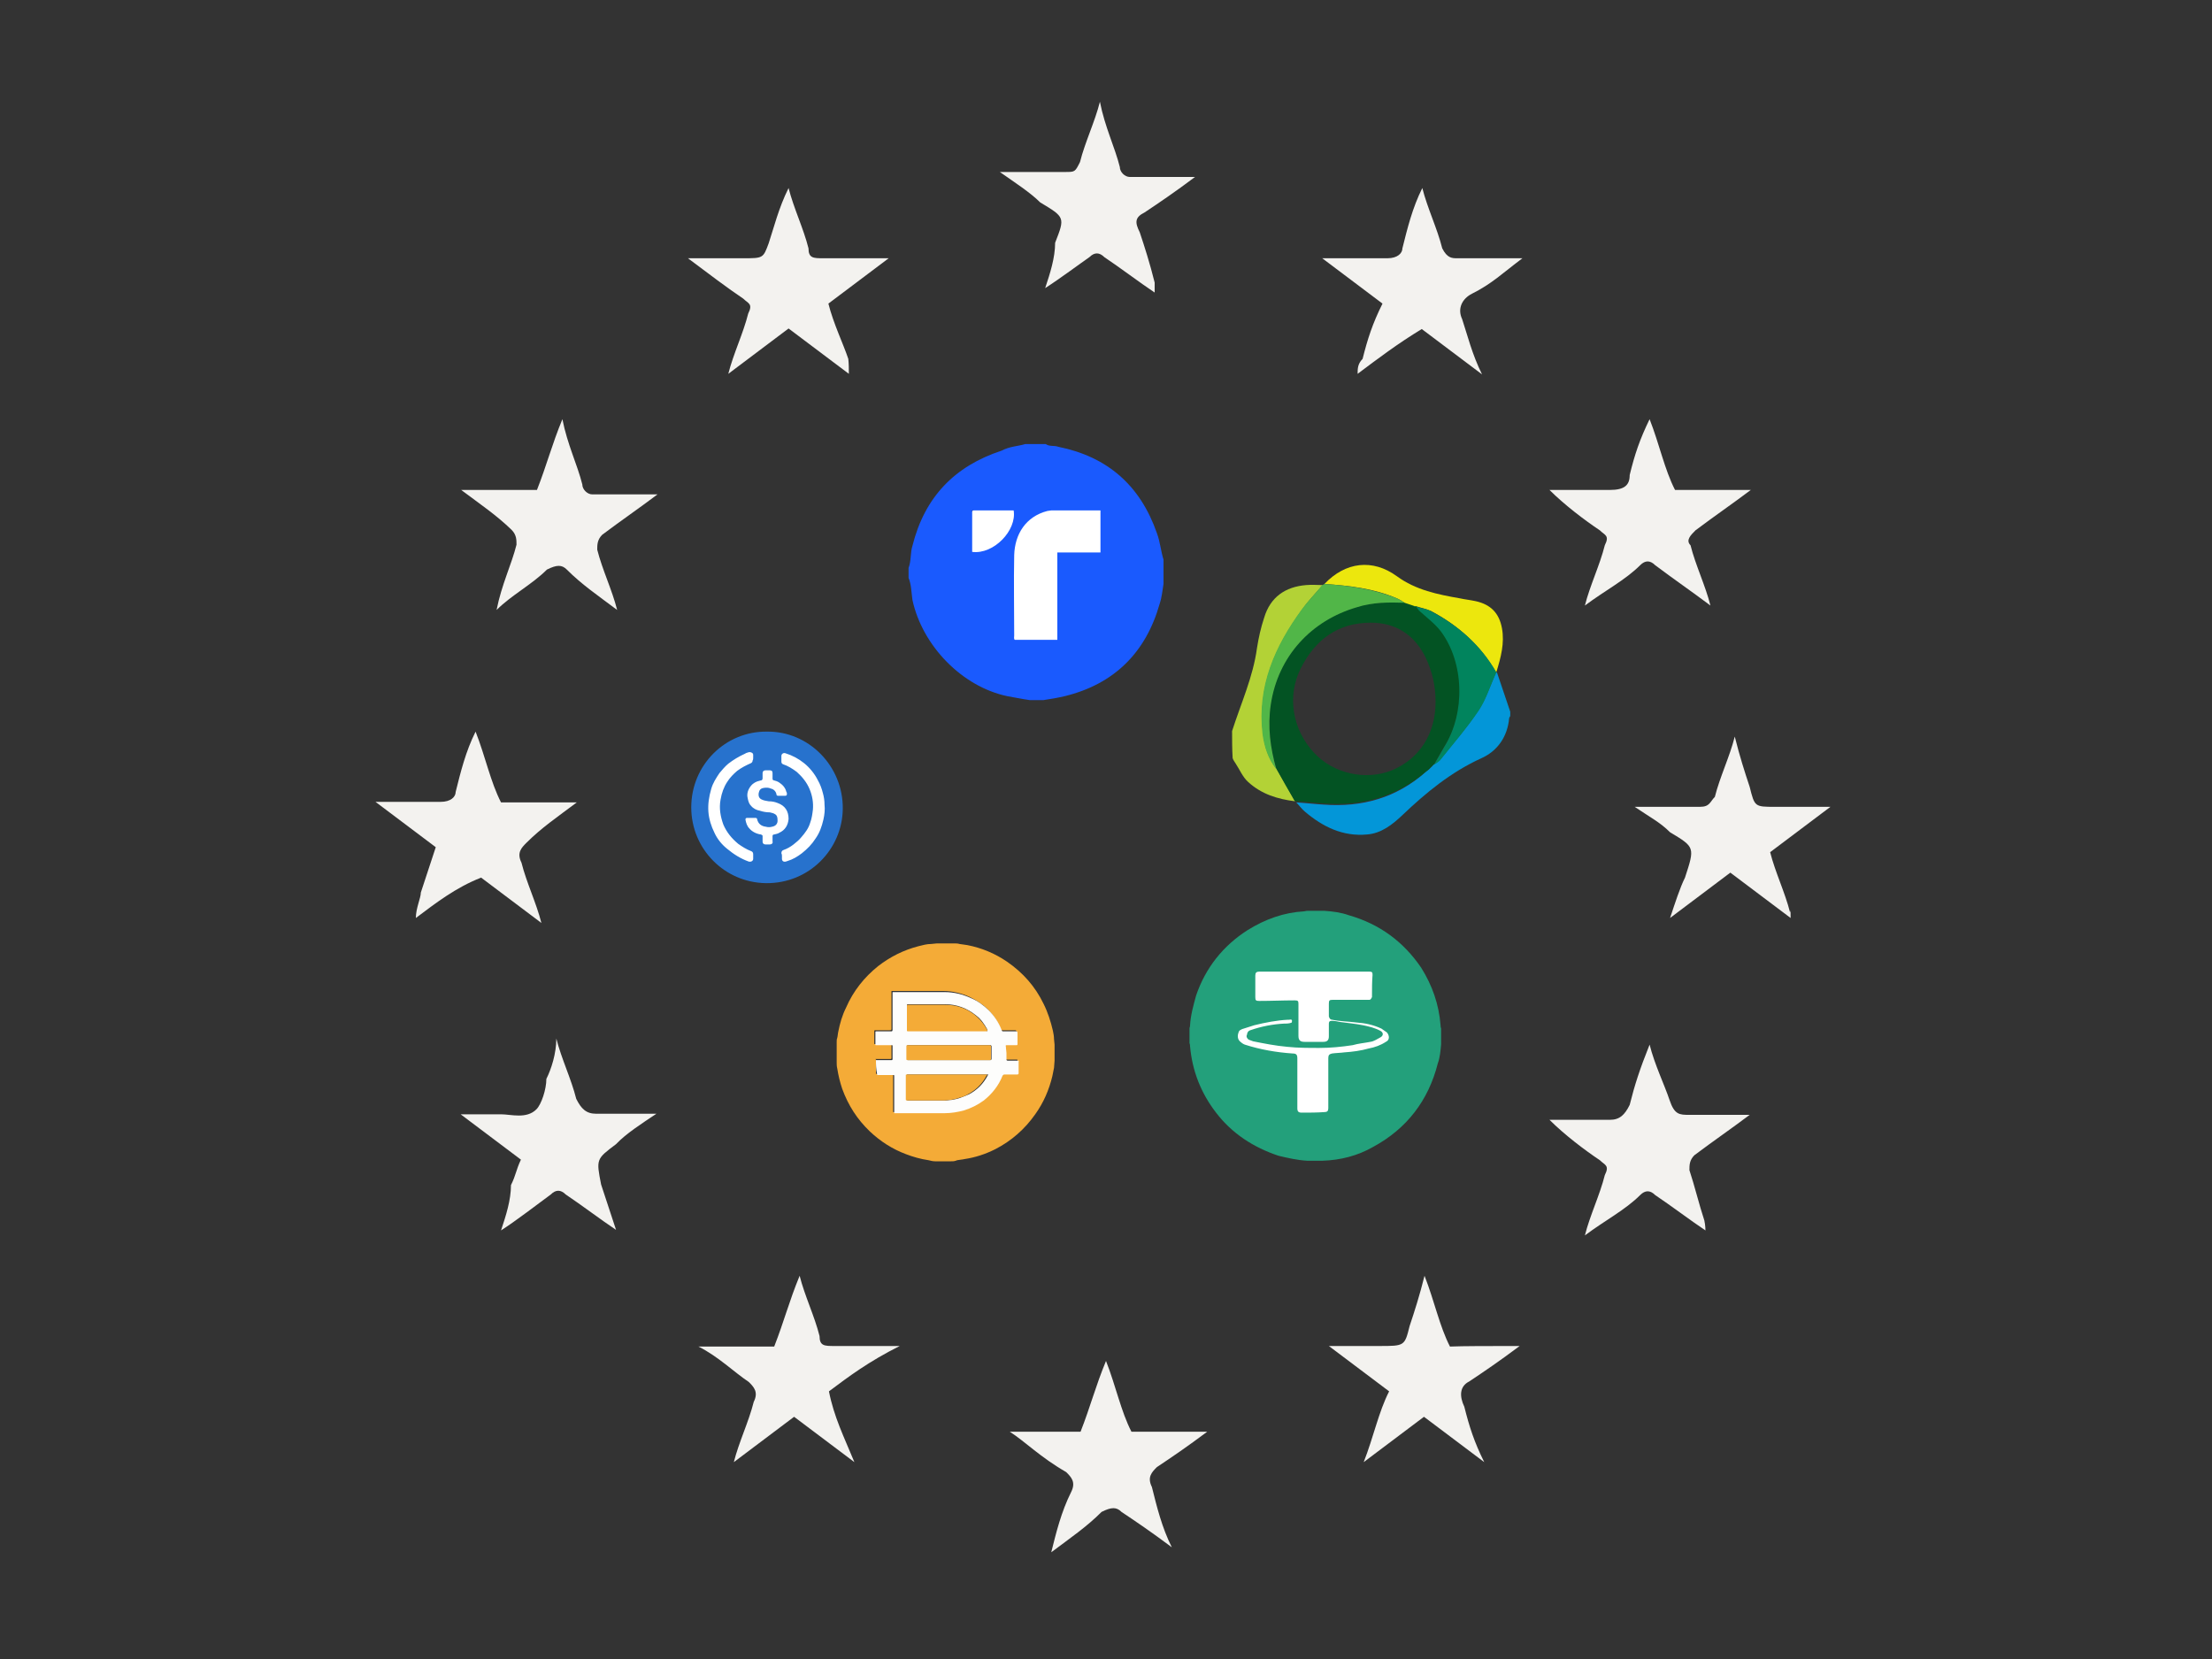 <?xml version="1.0" encoding="UTF-8"?>
<svg xmlns="http://www.w3.org/2000/svg" xmlns:xlink="http://www.w3.org/1999/xlink" version="1.1" id="Layer_1" x="0px" y="0px" viewBox="0 0 400 300" style="enable-background:new 0 0 400 300;" xml:space="preserve">
<rect x="0" y="0" width="400" height="300" fill="#333333" stroke="none"/>
<style type="text/css">
	.st0{fill:#F3F2EF;}
	.st1{fill:#FFFFFF;}
	.st2{fill:#23A07B;}
	.st3{fill:#2772CD;}
	.st4{fill:#F4AB37;}
	.st5{fill:#FDFDFC;}
	.st6{fill:#1A5AFE;}
	.st7{fill:#0396D8;}
	.st8{fill:#B3D236;}
	.st9{fill:#035323;}
	.st10{fill:#ECE70D;}
	.st11{fill:#51B648;}
	.st12{fill:#01845D;}
</style>
<g>
	<path class="st0" d="M90.6,222.5c0.9-2.7,1.8-5.5,1.8-8.2c0.9-1.8,0.9-2.7,1.8-4.6c-3.6-2.7-7.3-5.5-10.9-8.2c2.7,0,5.5,0,7.3,0   s4.6,0.9,6.4-0.9c0.9-0.9,1.8-3.6,1.8-5.5c0.9-1.8,1.8-4.6,1.8-7.3c0.9,3.6,2.7,7.3,3.6,10.9c0.9,1.8,1.8,2.7,3.6,2.7   c3.6,0,7.3,0,10.9,0c-2.7,1.8-5.5,3.6-7.3,5.5c-3.6,2.7-3.6,2.7-2.7,7.3c0.9,2.7,1.8,5.5,2.7,8.2l0,0c-2.7-1.8-6.4-4.6-9.1-6.4   c-0.9-0.9-1.8-0.9-2.7,0C97,217.9,93.4,220.7,90.6,222.5L90.6,222.5z"></path>
	<path class="st0" d="M308.4,222.5c-2.7-1.8-6.4-4.6-9.1-6.4c-0.9-0.9-1.8-0.9-2.7,0c-2.7,2.7-6.4,4.6-10,7.3   c0.9-3.6,2.7-7.3,3.6-10.9c0.9-1.8,0-1.8-0.9-2.7c-2.7-1.8-6.4-4.6-9.1-7.3c3.6,0,7.3,0,10.9,0c1.8,0,2.7-0.9,3.6-2.7   c0.9-3.6,1.8-6.4,3.6-10.9c0.9,3.6,2.7,7.3,3.6,10s1.8,2.7,3.6,2.7c3.6,0,6.4,0,10.9,0c-3.6,2.7-6.4,4.6-10,7.3   c-0.9,0.9-0.9,1.8-0.9,2.7c0.9,2.7,1.8,6.4,2.7,9.1C308.4,221.6,308.4,222.5,308.4,222.5L308.4,222.5z"></path>
	<path class="st0" d="M189,52.1c0.9-2.7,1.8-5.5,1.8-8.2c1.8-4.6,1.8-4.6-2.7-7.3c-1.8-1.8-4.6-3.6-7.3-5.5c4.6,0,8.2,0,11.8,0   c1.8,0,1.8,0,2.7-1.8c0.9-3.6,2.7-7.3,3.6-10.9c0.9,4.6,2.7,8.2,3.6,11.8c0,0.9,0.9,1.8,1.8,1.8c3.6,0,7.3,0,11.8,0   c-3.6,2.7-6.4,4.6-9.1,6.4c-1.8,0.9-1.8,1.8-0.9,3.6c0.9,2.7,1.8,5.5,2.7,9.1c0,0.9,0,0.9,0,1.8l0,0c-2.7-1.8-6.4-4.6-9.1-6.4   c-0.9-0.9-1.8-0.9-2.7,0C195.4,47.6,191.8,50.3,189,52.1L189,52.1z"></path>
	<path class="st0" d="M245.5,67.6c0-0.9,0-1.8,0.9-2.7c0.9-3.6,1.8-6.4,3.6-10c-3.6-2.7-7.3-5.5-10.9-8.2c4.6,0,8.2,0,11.8,0   c1.8,0,2.7-0.9,2.7-1.8c0.9-3.6,1.8-7.3,3.6-10.9c0.9,3.6,2.7,7.3,3.6,10.9c0.9,1.8,1.8,1.8,2.7,1.8c3.6,0,7.3,0,11.8,0   c-3.6,2.7-5.5,4.6-9.1,6.4c-1.8,0.9-2.7,2.7-1.8,4.6c0.9,2.7,1.8,6.4,3.6,10c-3.6-2.7-7.3-5.5-10.9-8.2   C252.8,62.1,249.1,64.9,245.5,67.6L245.5,67.6z"></path>
	<path class="st0" d="M153.5,67.6c-3.6-2.7-7.3-5.5-10.9-8.2c-3.6,2.7-7.3,5.5-10.9,8.2c0.9-3.6,2.7-7.3,3.6-10.9   c0.9-1.8,0-1.8-0.9-2.7c-2.7-1.8-6.4-4.6-10-7.3c3.6,0,7.3,0,10,0c3.6,0,3.6,0,4.6-2.7c0.9-2.7,1.8-6.4,3.6-10   c0.9,3.6,2.7,7.3,3.6,10.9c0,1.8,0.9,1.8,2.7,1.8c3.6,0,7.3,0,11.8,0c-3.6,2.7-7.3,5.5-10.9,8.2c0.9,3.6,2.7,7.3,3.6,10   C153.5,65.8,153.5,66.7,153.5,67.6L153.5,67.6z"></path>
	<path class="st0" d="M323.8,166c-3.6-2.7-7.3-5.5-10.9-8.2c-3.6,2.7-7.3,5.5-10.9,8.2c0.9-2.7,1.8-5.5,2.7-7.3   c1.8-5.5,1.8-5.5-2.7-8.2c-1.8-1.8-3.6-2.7-6.4-4.6c4.6,0,8.2,0,11.8,0c1.8,0,1.8-0.9,2.7-1.8c0.9-3.6,2.7-7.3,3.6-10.9   c0.9,3.6,1.8,6.4,2.7,9.1c0.9,3.6,0.9,3.6,4.6,3.6c2.7,0,6.4,0,10,0c-3.6,2.7-7.3,5.5-10.9,8.2c0.9,3.6,2.7,7.3,3.6,10.9   C323.8,164.2,323.8,165.1,323.8,166L323.8,166z"></path>
	<path class="st0" d="M75.2,166c0-1.8,0.9-3.6,0.9-4.6c0.9-2.7,1.8-5.5,2.7-8.2c-3.6-2.7-7.3-5.5-10.9-8.2c4.6,0,8.2,0,11.8,0   c1.8,0,2.7-0.9,2.7-1.8c0.9-3.6,1.8-7.3,3.6-10.9c1.8,4.6,2.7,9.1,4.6,12.8c4.6,0,9.1,0,13.7,0c-3.6,2.7-6.4,4.6-9.1,7.3   c-0.9,0.9-1.8,1.8-0.9,3.6c0.9,3.6,2.7,7.3,3.6,10.9c-3.6-2.7-7.3-5.5-10.9-8.2C82.4,160.5,78.8,163.3,75.2,166L75.2,166z"></path>
	<path class="st0" d="M149.9,251.6c0.9,4.6,2.7,8.2,4.6,12.8c-3.6-2.7-7.3-5.5-10.9-8.2c-3.6,2.7-7.3,5.5-10.9,8.2   c0.9-3.6,2.7-7.3,3.6-10.9c0.9-1.8,0-2.7-0.9-3.6c-2.7-1.8-5.5-4.6-9.1-6.4c4.6,0,9.1,0,13.7,0c1.8-4.6,2.7-8.2,4.6-12.8   c0.9,3.6,2.7,7.3,3.6,10.9c0,1.8,0.9,1.8,2.7,1.8c3.6,0,7.3,0,11.8,0C157.1,246.2,153.5,248.9,149.9,251.6z"></path>
	<path class="st0" d="M274.8,243.4c-3.6,2.7-6.4,4.6-9.1,6.4c-1.8,0.9-1.8,2.7-0.9,4.6c0.9,3.6,1.8,6.4,3.6,10   c-3.6-2.7-7.3-5.5-10.9-8.2c-3.6,2.7-7.3,5.5-10.9,8.2c1.8-4.6,2.7-9.1,4.6-12.8c-3.6-2.7-7.3-5.5-10.9-8.2c3.6,0,6.4,0,9.1,0   c4.6,0,4.6,0,5.5-3.6c0.9-2.7,1.8-5.5,2.7-9.1c1.8,4.6,2.7,9.1,4.6,12.8C264.6,243.4,269.2,243.4,274.8,243.4z"></path>
	<path class="st0" d="M182.6,258.9c4.6,0,8.2,0,12.8,0c1.8-4.6,2.7-8.2,4.6-12.8c1.8,4.6,2.7,9.1,4.6,12.8c4.6,0,9.1,0,13.7,0   c-3.6,2.7-6.4,4.6-9.1,6.4c-0.9,0.9-1.8,1.8-0.9,3.6c0.9,3.6,1.8,7.3,3.6,10.9c-3.6-2.7-6.4-4.6-9.1-6.4c-0.9-0.9-1.8-0.9-3.6,0   c-2.7,2.7-5.5,4.6-9.1,7.3c0.9-3.6,1.8-7.3,3.6-10.9c0.9-1.8,0-2.7-0.9-3.6C188.1,263.5,185.4,260.7,182.6,258.9L182.6,258.9z"></path>
	<path class="st0" d="M83.4,88.6c4.6,0,9.1,0,13.7,0c1.8-4.6,2.7-8.2,4.6-12.8c0.9,4.6,2.7,8.2,3.6,11.8c0,0.9,0.9,1.8,1.8,1.8   c3.6,0,7.3,0,11.8,0c-3.6,2.7-6.4,4.6-10,7.3c-0.9,0.9-0.9,1.8-0.9,2.7c0.9,3.6,2.7,7.3,3.6,10.9c-3.6-2.7-6.4-4.6-9.1-7.3   c-0.9-0.9-1.8-0.9-3.6,0c-2.7,2.7-6.4,4.6-9.1,7.3c0.9-4.6,2.7-8.2,3.6-11.8c0-0.9,0-1.8-0.9-2.7C89.7,93.1,87,91.3,83.4,88.6z"></path>
	<path class="st0" d="M298.3,75.8c1.8,4.6,2.7,9.1,4.6,12.8c4.6,0,9.1,0,13.7,0c-3.6,2.7-6.4,4.6-10,7.3c-0.9,0.9-1.8,1.8-0.9,2.7   c0.9,3.6,2.7,7.3,3.6,10.9c-3.6-2.7-6.4-4.6-10-7.3c-0.9-0.9-1.8-0.9-2.7,0c-2.7,2.7-6.4,4.6-10,7.3c0.9-3.6,2.7-7.3,3.6-10.9   c0.9-1.8,0-1.8-0.9-2.7c-2.7-1.8-6.4-4.6-9.1-7.3c3.6,0,7.3,0,10.9,0c2.7,0,3.6-0.9,3.6-2.7C295.6,82.2,296.5,79.5,298.3,75.8z"></path>
	<path class="st0" d="M189,52.1L189,52.1L189,52.1L189,52.1L189,52.1z"></path>
	<path class="st0" d="M210,52.1L210,52.1C210.9,52.1,210.9,52.1,210,52.1L210,52.1L210,52.1z"></path>
	<path class="st0" d="M153.5,67.6L153.5,67.6L153.5,67.6L153.5,67.6z"></path>
	<path class="st0" d="M245.5,67.6L245.5,67.6L245.5,67.6z"></path>
	<path class="st0" d="M75.2,166L75.2,166L75.2,166L75.2,166L75.2,166z"></path>
	<path class="st0" d="M323.8,166L323.8,166L323.8,166L323.8,166z"></path>
	<path class="st0" d="M90.6,222.5L90.6,222.5L90.6,222.5L90.6,222.5L90.6,222.5z"></path>
	<path class="st0" d="M308.4,222.5L308.4,222.5C309.3,222.5,309.3,222.5,308.4,222.5L308.4,222.5L308.4,222.5z"></path>
</g>
<g>
	<circle class="st1" cx="238.9" cy="185.7" r="18.3"></circle>
	<path class="st2" d="M236.6,164.7c0.9,0,1.8,0,2.7,0h0.1c1.6,0.1,3.1,0.3,4.5,0.8c5.6,1.6,9.9,4.8,13.1,9.5c2,3.2,3.2,6.6,3.5,10.4   c0,0.2,0,0.3,0.1,0.6c0,0.9,0,1.8,0,2.7v0.1c-0.1,1.2-0.2,2.4-0.6,3.5c-1.7,6.7-5.6,11.8-11.7,15.1c-2.8,1.6-5.9,2.4-9.2,2.5   c-0.1,0-0.1,0-0.2,0c-0.8,0-1.6,0-2.4,0h-0.1c-1.8-0.1-3.5-0.5-5.2-0.9c-4.5-1.5-8.4-4-11.3-7.8c-2.7-3.5-4.3-7.5-4.7-12   c0-0.2,0-0.3-0.1-0.6c0-0.9,0-1.7,0-2.6c0-0.2,0.1-0.3,0.1-0.6c0.1-1.8,0.6-3.6,1.1-5.4c1.7-5,4.9-9,9.3-11.8   c3.2-2,6.6-3.2,10.2-3.4C236.2,164.7,236.4,164.7,236.6,164.7z M233.6,184.9c0.1-0.5,0-0.6-0.5-0.5c-0.1,0-0.1,0-0.2,0   c-2,0.1-4.1,0.5-6.1,1c-0.7,0.2-1.5,0.5-2.2,0.7c-0.2,0.1-0.5,0.2-0.6,0.5c-0.2,0.5-0.3,1.2,0.2,1.7c0.2,0.2,0.6,0.5,0.9,0.6   c2.8,0.9,5.7,1.4,8.6,1.6c0.7,0,0.9,0.2,0.9,0.9c0,3,0,6,0,9c0,0.6,0.2,0.8,0.8,0.8c1.4,0,2.7,0,4.1-0.1c0.5,0,0.7-0.2,0.7-0.7   c0-0.8,0-1.5,0-2.3c0-2.3,0-4.5,0-6.8c0-0.5,0.2-0.7,0.7-0.8c0.7-0.1,1.5-0.1,2.2-0.2c1.5-0.1,3-0.3,4.4-0.7   c1.1-0.2,2.2-0.6,3.1-1.2c0.7-0.3,0.7-1.1,0.2-1.7c-0.3-0.2-0.7-0.5-1-0.7c-1.5-0.7-3-1-4.5-1.1c-1.5-0.2-3-0.2-4.4-0.5   c-0.3,0-0.5-0.2-0.6-0.6c0-0.8,0-1.5,0-2.3c0-0.6,0.1-0.7,0.7-0.7c2.2,0,4.3,0,6.4,0c0.1,0,0.1,0,0.2,0c0.2,0,0.3-0.1,0.5-0.5   c0-0.1,0-0.2,0-0.3c0-1.2,0-2.5,0.1-3.7c0-0.5-0.1-0.6-0.6-0.6c-6.6,0-13.3,0-19.9,0c-0.5,0-0.7,0.2-0.7,0.7c0,1.2,0,2.6,0,3.9   c0,0.6,0.1,0.7,0.7,0.7c2.2,0,4.2-0.1,6.4-0.1c0.6,0,0.7,0.1,0.7,0.6c0,1.9,0,3.9,0,5.8c0,0.8,0.3,1.1,1.1,1.1c1.1,0,2.3,0,3.4,0   c0.7,0,1-0.3,1-1c0-0.8,0-1.5,0-2.3c0-0.3,0.1-0.5,0.5-0.5c0.6,0,1,0.1,1.5,0.2c1.4,0.2,2.7,0.3,4.2,0.6c1,0.2,2.2,0.5,3.1,1   c0.6,0.3,0.6,0.9,0,1.2c-0.6,0.3-1.1,0.7-1.8,0.8c-1,0.2-2.2,0.3-3.2,0.6c-2,0.3-4,0.5-6,0.5c-1.9,0-3.9,0-5.8-0.2   c-2.2-0.2-4.2-0.6-6.2-1c-0.2-0.1-0.6-0.2-0.8-0.3c-0.3-0.2-0.5-0.6-0.3-0.9c0-0.3,0.2-0.7,0.6-0.8c2-0.7,4.1-1.1,6.1-1.2   C232.6,185.1,233.2,185.1,233.6,184.9z"></path>
</g>
<g>
	<circle class="st1" cx="139.2" cy="145.6" r="12.4"></circle>
	<path class="st3" d="M138.7,132.3c7.5-0.1,13.8,6.2,13.7,14c-0.1,7.3-6.1,13.5-13.9,13.4c-7.5-0.1-13.5-6.2-13.5-13.7   C125,138.3,131.2,132.2,138.7,132.3z M141.3,143.9c0.2,0,0.5,0,0.7,0c0.2,0,0.3-0.1,0.3-0.3c0-0.1,0-0.3-0.1-0.4   c-0.2-0.8-0.7-1.3-1.3-1.7c-0.3-0.2-0.6-0.3-1-0.4c-0.1,0-0.2-0.1-0.2-0.3s0-0.3,0-0.5c0-0.2,0-0.4,0-0.5c0-0.4-0.2-0.5-0.5-0.5   c-0.3,0-0.5,0-0.8,0c-0.3,0-0.5,0.2-0.5,0.5c0,0.3,0,0.7,0,1c0,0.1-0.1,0.3-0.2,0.3c-0.1,0-0.3,0.1-0.4,0.1   c-0.5,0.1-1.1,0.4-1.5,0.9c-0.5,0.6-0.8,1.4-0.6,2.2c0.1,0.5,0.2,1,0.6,1.4c0.4,0.5,1,0.8,1.6,0.9c0.6,0.2,1.2,0.3,1.8,0.3   c0.3,0.1,0.6,0.1,0.9,0.3c0.4,0.2,0.5,0.6,0.5,1c0.1,0.8-0.4,1.2-1,1.3c-0.3,0.1-0.8,0.1-1.1,0c-0.8-0.1-1.4-0.5-1.6-1.4   c0-0.1-0.1-0.2-0.3-0.2c-0.5,0-1,0-1.5,0c-0.2,0-0.3,0.1-0.3,0.3c0.1,0.6,0.3,1.2,0.7,1.6c0.5,0.6,1.3,1,2.1,1.1   c0.2,0.1,0.3,0.1,0.3,0.3c0,0.3,0,0.7,0,1c0,0.3,0.2,0.5,0.5,0.5c0.3,0,0.5,0,0.8,0c0.4,0,0.6-0.3,0.5-0.5c0-0.3,0-0.7,0-1   c0-0.2,0.1-0.3,0.3-0.3c0.3-0.1,0.6-0.1,0.9-0.3c1.1-0.5,1.6-1.4,1.7-2.5c0-1.4-0.6-2.4-2-2.9c-0.5-0.2-1-0.3-1.6-0.3   c-0.4-0.1-0.8-0.1-1.2-0.3c-0.5-0.2-0.7-0.6-0.6-1.2c0.1-0.5,0.3-0.8,0.8-0.9c0.5-0.1,1-0.1,1.4,0.1c0.5,0.1,0.9,0.5,1,1   c0,0.2,0.1,0.3,0.3,0.3C140.8,143.9,141.1,143.9,141.3,143.9z M136.2,137L136.2,137c0-0.2,0-0.3,0-0.5c0-0.3-0.3-0.5-0.7-0.5   c-0.3,0.1-0.5,0.1-0.8,0.3c-1.1,0.5-2.1,1.1-3,1.8c-0.6,0.5-1.1,1.1-1.6,1.7c-0.6,0.9-1.2,1.8-1.5,2.9c-0.4,1.4-0.6,2.7-0.5,4.1   c0.1,1.3,0.5,2.6,1.1,3.8c0.5,1.1,1.3,2.1,2.3,2.9c1.2,1,2.5,1.8,3.9,2.3c0.4,0.1,0.8-0.1,0.8-0.5c0-0.3,0-0.5,0-0.8   c0-0.3-0.1-0.5-0.4-0.6c-0.8-0.3-1.6-0.8-2.3-1.3c-1.2-1-2.1-2.1-2.7-3.5c-0.5-1.4-0.8-2.9-0.5-4.5c0.2-1.2,0.6-2.3,1.2-3.2   c0.5-0.8,1.1-1.4,1.8-2c0.8-0.6,1.6-1,2.5-1.4c0.2-0.1,0.3-0.3,0.3-0.5C136.2,137.4,136.2,137.2,136.2,137z M141.4,154.8   L141.4,154.8c0,0.1,0,0.3,0,0.5c0,0.4,0.3,0.6,0.7,0.5c0.1,0,0.2-0.1,0.3-0.1c1-0.3,1.8-0.8,2.6-1.4c1-0.8,1.8-1.6,2.5-2.7   c0.7-1,1.1-2.1,1.4-3.4c0.2-0.9,0.3-1.8,0.2-2.7c0-0.7-0.1-1.4-0.3-2.1c-0.2-0.8-0.5-1.6-0.9-2.3c-0.6-1.2-1.5-2.3-2.5-3.1   c-1-0.8-2.1-1.4-3.4-1.8c-0.3-0.1-0.7,0.1-0.7,0.5c0,0.3,0,0.7,0,1c0,0.3,0.1,0.4,0.3,0.5c0.9,0.3,1.7,0.8,2.5,1.4   c1,0.9,1.8,1.9,2.3,3.1c0.5,1.2,0.7,2.4,0.6,3.7c-0.1,0.8-0.2,1.6-0.5,2.4c-0.3,1-0.9,1.8-1.6,2.6c-0.4,0.5-0.9,0.9-1.4,1.3   c-0.5,0.4-1.2,0.8-1.8,1c-0.3,0.1-0.4,0.3-0.4,0.6C141.4,154.5,141.4,154.6,141.4,154.8z"></path>
</g>
<g>
	<path class="st4" d="M172,210c-0.7,0-1.5,0-2.2,0c0,0,0,0-0.1,0c-0.2,0-0.4,0-0.6,0c-0.4,0-0.8-0.1-1.2-0.2   c-1.4-0.2-2.8-0.6-4.1-1.1c-2.4-0.9-4.6-2.3-6.5-4.1c-2.3-2.2-3.9-4.7-5-7.7c-0.4-1.2-0.7-2.4-0.9-3.7c-0.1-0.4-0.1-0.7-0.1-1.1   c0-0.2,0-0.4,0-0.6c0,0,0-0.1,0-0.1c0-0.8,0-1.6,0-2.3c0,0,0,0,0-0.1c0-0.2,0-0.4,0-0.6c0-0.2,0-0.5,0.1-0.7   c0.1-0.4,0.1-0.8,0.2-1.2c0.3-1.5,0.7-2.9,1.4-4.3c1.3-3,3.3-5.5,5.8-7.5c2.2-1.7,4.6-2.9,7.3-3.6c0.8-0.2,1.5-0.4,2.3-0.4   c0.3,0,0.7-0.1,1-0.1c0.2,0,0.3,0,0.5,0c0,0,0,0,0.1,0c0.7,0,1.3,0,2,0c0,0,0,0,0,0c0,0,0,0,0,0c0.2,0,0.4,0,0.6,0   c0.3,0,0.6,0,0.9,0.1c0.5,0.1,0.9,0.1,1.4,0.2c2.6,0.5,5,1.5,7.2,3c2.9,2,5.1,4.5,6.6,7.6c0.8,1.6,1.3,3.2,1.7,4.9   c0.1,0.5,0.2,1,0.2,1.5c0,0.3,0.1,0.7,0.1,1c0,0.1,0,0.2,0,0.3c0,0,0,0,0,0c0,0.6,0,1.3,0,1.9c0,0,0,0,0,0c0,0,0,0,0,0.1   c0,0.2,0,0.4,0,0.6c0,0.4-0.1,0.9-0.1,1.3c-0.1,0.5-0.2,1-0.3,1.5c-0.6,2.5-1.6,4.8-3.1,6.9c-1.9,2.7-4.3,4.8-7.2,6.3   c-1.8,0.9-3.6,1.5-5.6,1.8c-0.4,0.1-0.8,0.1-1.3,0.2C172.6,210,172.4,210,172,210C172,210,172,210,172,210z M158.4,191.7   C158.4,191.7,158.4,191.7,158.4,191.7c0,0.8,0,1.6,0,2.3c0,0.2,0,0.2,0.2,0.2c0.9,0,1.8,0,2.7,0c0.2,0,0.2,0,0.2,0.2c0,0,0,0,0,0   c0,2.2,0,4.4,0,6.6c0,0,0,0.1,0,0.1c0.1,0,0.1,0,0.1,0c2.4,0,4.8,0,7.2,0c0.6,0,1.2,0,1.8,0c1.2,0,2.3-0.2,3.5-0.5   c1.3-0.4,2.5-1,3.6-1.8c1.5-1.2,2.7-2.7,3.4-4.5c0-0.1,0.2-0.2,0.3-0.2c0.8,0,1.5,0,2.3,0c0,0,0.1,0,0.1,0c0.1,0,0.2-0.1,0.2-0.2   c0,0,0-0.1,0-0.1c0-0.6,0-1.1,0-1.7c0-0.1,0-0.2,0-0.3c0-0.1,0-0.2-0.1-0.2c-0.6,0-1.2,0-1.8,0c-0.2,0-0.3,0-0.3-0.3   c0-0.4,0-0.7,0-1.1c0-0.4,0-0.8-0.1-1.1c0-0.2,0-0.3,0.2-0.3c0.6,0,1.1,0,1.7,0c0.2,0,0.2-0.1,0.2-0.2c0-0.7,0-1.4,0-2   c0-0.2,0-0.3-0.3-0.3c-0.7,0-1.4,0-2.2,0c0,0-0.1,0-0.1,0c-0.2,0-0.3-0.1-0.3-0.3c-0.5-1.3-1.3-2.5-2.3-3.5c-0.9-0.9-2-1.6-3.2-2.2   c-1.5-0.7-3.2-1.1-4.8-1.1c-3,0-6.1,0-9.1,0c-0.1,0-0.1,0-0.2,0c-0.1,0-0.1,0-0.1,0.1c0,0,0,0.1,0,0.1c0,1,0,2.1,0,3.1   c0,1.2,0,2.3,0,3.5c0,0.2,0,0.3-0.3,0.3c-0.9,0-1.8,0-2.6,0c-0.2,0-0.2,0-0.2,0.2c0,0.7,0,1.4,0,2.1c0,0,0,0.1,0,0.1   c0,0.1,0,0.1,0.1,0.1c0,0,0.1,0,0.1,0c0.9,0,1.8,0,2.7,0c0.2,0,0.2,0,0.2,0.2c0,0.8,0,1.5,0,2.3c0,0,0,0.1,0,0.1   c0,0-0.1,0.1-0.1,0.1c0,0-0.1,0-0.1,0c-0.9,0-1.8,0-2.7,0C158.5,191.7,158.5,191.7,158.4,191.7z"></path>
	<path class="st5" d="M158.4,191.7c0,0,0.1,0,0.1,0c0.9,0,1.8,0,2.7,0c0,0,0.1,0,0.1,0c0,0,0.1-0.1,0.1-0.1c0,0,0-0.1,0-0.1   c0-0.8,0-1.5,0-2.3c0-0.2,0-0.2-0.2-0.2c-0.9,0-1.8,0-2.7,0c0,0-0.1,0-0.1,0c-0.1,0-0.1,0-0.1-0.1c0,0,0-0.1,0-0.1   c0-0.7,0-1.4,0-2.1c0-0.2,0-0.2,0.2-0.2c0.9,0,1.8,0,2.6,0c0.2,0,0.3,0,0.3-0.3c0-1.2,0-2.3,0-3.5c0-1,0-2.1,0-3.1c0,0,0-0.1,0-0.1   c0-0.1,0-0.1,0.1-0.1c0.1,0,0.1,0,0.2,0c3,0,6.1,0,9.1,0c1.7,0,3.3,0.4,4.8,1.1c1.2,0.5,2.3,1.3,3.2,2.2c1,1,1.8,2.2,2.3,3.5   c0.1,0.2,0.1,0.3,0.3,0.3c0,0,0.1,0,0.1,0c0.7,0,1.4,0,2.2,0c0.2,0,0.3,0,0.3,0.3c0,0.7,0,1.4,0,2c0,0.2-0.1,0.2-0.2,0.2   c-0.6,0-1.1,0-1.7,0c-0.2,0-0.3,0-0.2,0.3c0,0.4,0.1,0.8,0.1,1.1c0,0.4,0,0.7,0,1.1c0,0.2,0,0.3,0.3,0.3c0.6,0,1.2,0,1.8,0   c0.1,0,0.2,0,0.1,0.2c0,0.1,0,0.2,0,0.3c0,0.6,0,1.1,0,1.7c0,0,0,0.1,0,0.1c0,0.1-0.1,0.2-0.2,0.2c0,0-0.1,0-0.1,0   c-0.8,0-1.5,0-2.3,0c-0.1,0-0.2,0.1-0.3,0.2c-0.7,1.8-1.9,3.3-3.4,4.5c-1.1,0.8-2.3,1.4-3.6,1.8c-1.1,0.3-2.3,0.5-3.5,0.5   c-0.6,0-1.2,0-1.8,0c-2.4,0-4.8,0-7.2,0c0,0-0.1,0-0.1,0c0-0.1,0-0.1,0-0.1c0-2.2,0-4.4,0-6.6c0,0,0,0,0,0c0-0.2,0-0.2-0.2-0.2   c-0.9,0-1.8,0-2.7,0c-0.2,0-0.2,0-0.2-0.2C158.4,193.3,158.4,192.5,158.4,191.7C158.4,191.7,158.4,191.7,158.4,191.7z M178.6,186.4   C178.5,186.4,178.5,186.4,178.6,186.4c-0.1-0.1-0.1-0.2-0.1-0.3c-0.5-0.9-1.1-1.8-1.9-2.4c-1.7-1.4-3.6-2.1-5.7-2.1   c-2.2,0-4.4,0-6.6,0c-0.3,0-0.3,0-0.3,0.3c0,1.4,0,2.8,0,4.2c0,0.3,0,0.3,0.3,0.3c4.7,0,9.3,0,14,0c0,0,0.1,0,0.1,0   C178.5,186.5,178.5,186.5,178.6,186.4z M171,194.3c-2.2,0-4.5,0-6.7,0c-0.1,0-0.1,0-0.2,0c-0.1,0-0.1,0-0.1,0.1c0,0.1,0,0.1,0,0.2   c0,1.4,0,2.8,0,4.1c0,0.3,0,0.3,0.3,0.3c2.2,0,4.4,0,6.6,0c0.4,0,0.8-0.1,1.2-0.1c0.5-0.1,1.1-0.2,1.6-0.4c0.5-0.2,1-0.4,1.5-0.6   c1.5-0.8,2.6-1.9,3.4-3.4c0,0,0-0.1,0.1-0.1c0-0.1,0-0.1-0.1-0.1c0,0-0.1,0-0.1,0c-0.2,0-0.4,0-0.6,0   C175.5,194.3,173.2,194.3,171,194.3z M171.6,191.7c2.5,0,4.9,0,7.4,0c0,0,0.1,0,0.1,0c0.1,0,0.2-0.1,0.2-0.2c0-0.2,0-0.4,0-0.5   c0-0.3,0-0.7,0-1c0-0.3,0-0.5,0-0.8c0-0.1-0.1-0.2-0.2-0.2c0,0-0.1,0-0.1,0c-4.9,0-9.8,0-14.7,0c0,0-0.1,0-0.1,0   c-0.2,0-0.2,0.1-0.2,0.2c0,0,0,0.1,0,0.1c0,0.7,0,1.4,0,2.1c0,0.3,0,0.3,0.3,0.3C166.7,191.7,169.2,191.7,171.6,191.7z"></path>
	<path class="st4" d="M178.6,186.4c-0.1,0-0.1,0-0.2,0.1c0,0-0.1,0-0.1,0c-4.7,0-9.3,0-14,0c-0.3,0-0.3,0-0.3-0.3c0-1.4,0-2.8,0-4.2   c0-0.3,0-0.3,0.3-0.3c2.2,0,4.4,0,6.6,0c2.2,0,4.1,0.7,5.7,2.1c0.8,0.7,1.4,1.5,1.9,2.4C178.5,186.2,178.5,186.3,178.6,186.4   C178.5,186.4,178.5,186.4,178.6,186.4z"></path>
	<path class="st4" d="M171,194.3c2.2,0,4.5,0,6.7,0c0.2,0,0.4,0,0.6,0c0,0,0.1,0,0.1,0c0.1,0,0.1,0.1,0.1,0.1c0,0.1,0,0.1-0.1,0.1   c-0.8,1.5-1.9,2.6-3.4,3.4c-0.5,0.3-1,0.5-1.5,0.6c-0.5,0.2-1.1,0.3-1.6,0.4c-0.4,0-0.8,0.1-1.2,0.1c-2.2,0-4.4,0-6.6,0   c-0.3,0-0.3,0-0.3-0.3c0-1.4,0-2.8,0-4.1c0-0.1,0-0.1,0-0.2c0-0.1,0.1-0.1,0.1-0.1c0.1,0,0.1,0,0.2,0   C166.5,194.3,168.8,194.3,171,194.3z"></path>
	<path class="st4" d="M171.6,191.7c-2.5,0-4.9,0-7.4,0c-0.3,0-0.3,0-0.3-0.3c0-0.7,0-1.4,0-2.1c0,0,0-0.1,0-0.1   c0-0.2,0.1-0.2,0.2-0.2c0,0,0.1,0,0.1,0c4.9,0,9.8,0,14.7,0c0,0,0.1,0,0.1,0c0.1,0,0.2,0.1,0.2,0.2c0,0.3,0,0.5,0,0.8   c0,0.3,0,0.7,0,1c0,0.2,0,0.4,0,0.5c0,0.1,0,0.2-0.2,0.2c0,0-0.1,0-0.1,0C176.6,191.7,174.1,191.7,171.6,191.7z"></path>
</g>
<g>
	<circle class="st1" cx="187.7" cy="104.3" r="16.8"></circle>
	<g>
		<path class="st6" d="M185.4,80.3c1.3,0,2.4,0,3.7,0c0.7,0.5,1.5,0.2,2.3,0.5c8.9,1.8,14.8,7,17.8,15.6c0.6,1.6,0.7,3.2,1.2,4.8    c0,1.5,0,2.9,0,4.4c-0.2,1.2-0.3,2.4-0.7,3.6c-2.5,8.8-8.2,14.5-17.2,16.7c-1.3,0.3-2.5,0.5-3.8,0.7c-0.8,0-1.7,0-2.5,0    c-1.4-0.2-2.8-0.5-4-0.7c-8.2-1.7-15.4-9.1-17.2-17.4c-0.2-1.4-0.2-2.8-0.7-4c0-0.6,0-1.3,0-1.8c0.5-1.3,0.3-2.8,0.7-4    c2.2-8.8,7.6-14.4,16.1-17.2C182.6,80.7,184.1,80.7,185.4,80.3z M199,99.9c0-2.7,0-5.1,0-7.6c-3,0-6,0-8.9,0    c-0.2,0-0.5,0.1-0.7,0.1c-3.9,1-5.9,4.2-6,8c-0.1,4.8,0,9.7,0,14.5c0,0.3-0.1,0.6,0.1,0.8c2.5,0,5.1,0,7.7,0c0-5.3,0-10.5,0-15.8    C193.9,99.9,196.4,99.9,199,99.9z M175.8,92.3c0,1.4,0,2.5,0,3.8s0,2.5,0,3.7c3.9,0.5,8.1-3.9,7.5-7.5    C180.9,92.3,178.4,92.3,175.8,92.3z"></path>
	</g>
</g>
<g>
	<path class="st7" d="M270.7,121.6c0.8,2.4,1.6,4.7,2.4,7.1c0,0.3,0,0.5,0,0.8c-0.1,0.1-0.2,0.3-0.2,0.4c-0.3,3.3-2.1,5.9-5,7.2   c-5.5,2.5-10,6.2-14.3,10.3c-1.8,1.7-3.8,3.3-6.4,3.5c-4.4,0.4-8-1.4-11.2-4.1c-0.6-0.5-1.1-1.2-1.6-1.7c1.7,0.1,3.3,0.3,5,0.4   c6.9,0.5,13.1-1.2,18.4-5.9c0.1-0.1,0.3-0.2,0.4-0.3c0.3-0.3,0.7-0.6,1-1c0.4-0.3,0.8-0.5,1.1-0.8c2.4-3,4.9-5.8,7-9   c1.4-2.1,2.2-4.6,3.2-6.9C270.6,121.6,270.7,121.6,270.7,121.6z"></path>
	<path class="st8" d="M222.8,132.2c1.6-5,3.8-9.8,4.5-15c0.3-1.9,0.7-3.7,1.3-5.5c1.1-3.7,3.8-5.6,7.6-5.9c1-0.1,2,0,3,0   c-1.3,1.5-2.6,2.8-3.7,4.4c-4.9,6.7-8.1,13.9-7.1,22.5c0.3,2.3,1,4.6,2.5,6.4c1.1,1.9,2.2,3.8,3.3,5.8c-3.2-0.4-6.1-1.3-8.5-3.5   c-1-0.9-1.5-2.2-2.3-3.4c-0.2-0.3-0.4-0.6-0.5-0.9C222.8,135.4,222.8,133.8,222.8,132.2z"></path>
	<path class="st9" d="M234.1,144.8c-1.1-1.9-2.2-3.8-3.3-5.8c-1.1-3.8-1.6-7.7-1-11.7c1.3-8.7,7.3-15.1,15.6-17.6   c2.8-0.8,5.7-0.8,8.6-0.8c0.5,0.2,1,0.3,1.5,0.5c0.2,0.1,0.4,0.1,0.6,0.2l0,0c0.2,0.2,0.4,0.4,0.6,0.6c1.3,1.2,2.8,2.3,3.9,3.7   c4.3,5.7,4.5,14.8,0.7,20.9c-0.7,1.1-1.3,2.2-1.9,3.3c-0.3,0.3-0.7,0.6-1,1c-0.1,0.1-0.3,0.2-0.4,0.3c-5.3,4.6-11.5,6.4-18.4,5.9   c-1.7-0.1-3.3-0.3-5-0.4C234.3,144.9,234.2,144.9,234.1,144.8z M259.6,126.9c0-2.8-0.6-5.5-1.8-8c-2-4.1-5.4-6.3-9.9-6.3   c-6,0-10.1,3.1-12.7,8.3c-2.5,5-1.5,11,2.4,15.2c3.5,3.8,9.3,5.1,14.1,3.2C256.7,137.2,259.6,132.7,259.6,126.9z"></path>
	<path class="st10" d="M255.5,109.5c-0.5-0.2-1-0.3-1.5-0.5c-0.5-0.3-0.9-0.6-1.4-0.8c-4.2-1.8-8.6-2.3-13.1-2.6   c3.8-4,8.7-4.6,13.1-1.4c3.4,2.5,7.4,3.3,11.4,4c0.9,0.2,1.9,0.3,2.8,0.5c2.8,0.6,4.3,2.2,4.8,4.9c0.5,2.7-0.2,5.3-1,7.9   c0,0-0.1,0-0.1,0c-2.8-4.8-6.8-8.4-11.7-11c-0.9-0.4-1.9-0.6-2.8-0.9c0,0,0,0,0,0C255.9,109.7,255.7,109.6,255.5,109.5z"></path>
	<path class="st11" d="M239.5,105.6c4.5,0.3,8.9,0.9,13.1,2.6c0.5,0.2,0.9,0.5,1.4,0.8c-2.9-0.1-5.8-0.1-8.6,0.8   c-8.3,2.4-14.3,8.9-15.6,17.6c-0.6,4-0.1,7.8,1,11.7c-1.5-1.9-2.2-4.1-2.5-6.4c-1-8.6,2.2-15.8,7.1-22.5c1.1-1.5,2.5-2.9,3.7-4.4   C239.3,105.7,239.4,105.7,239.5,105.6z"></path>
	<path class="st12" d="M256.1,109.7c0.9,0.3,2,0.4,2.8,0.9c4.9,2.6,8.9,6.1,11.7,11c-1.1,2.3-1.8,4.8-3.2,6.9c-2.1,3.1-4.6,6-7,9   c-0.3,0.3-0.7,0.5-1.1,0.8c0.6-1.1,1.3-2.2,1.9-3.3c3.8-6.1,3.6-15.2-0.7-20.9c-1.1-1.4-2.6-2.5-3.9-3.7   C256.4,110.1,256.2,109.9,256.1,109.7z"></path>
	<path class="st12" d="M257.8,139.6c0.1-0.1,0.3-0.2,0.4-0.3C258.1,139.3,258,139.4,257.8,139.6z"></path>
	<path class="st12" d="M255.5,109.5c0.2,0.1,0.4,0.1,0.6,0.2C255.9,109.7,255.7,109.6,255.5,109.5z"></path>
</g>
</svg>

